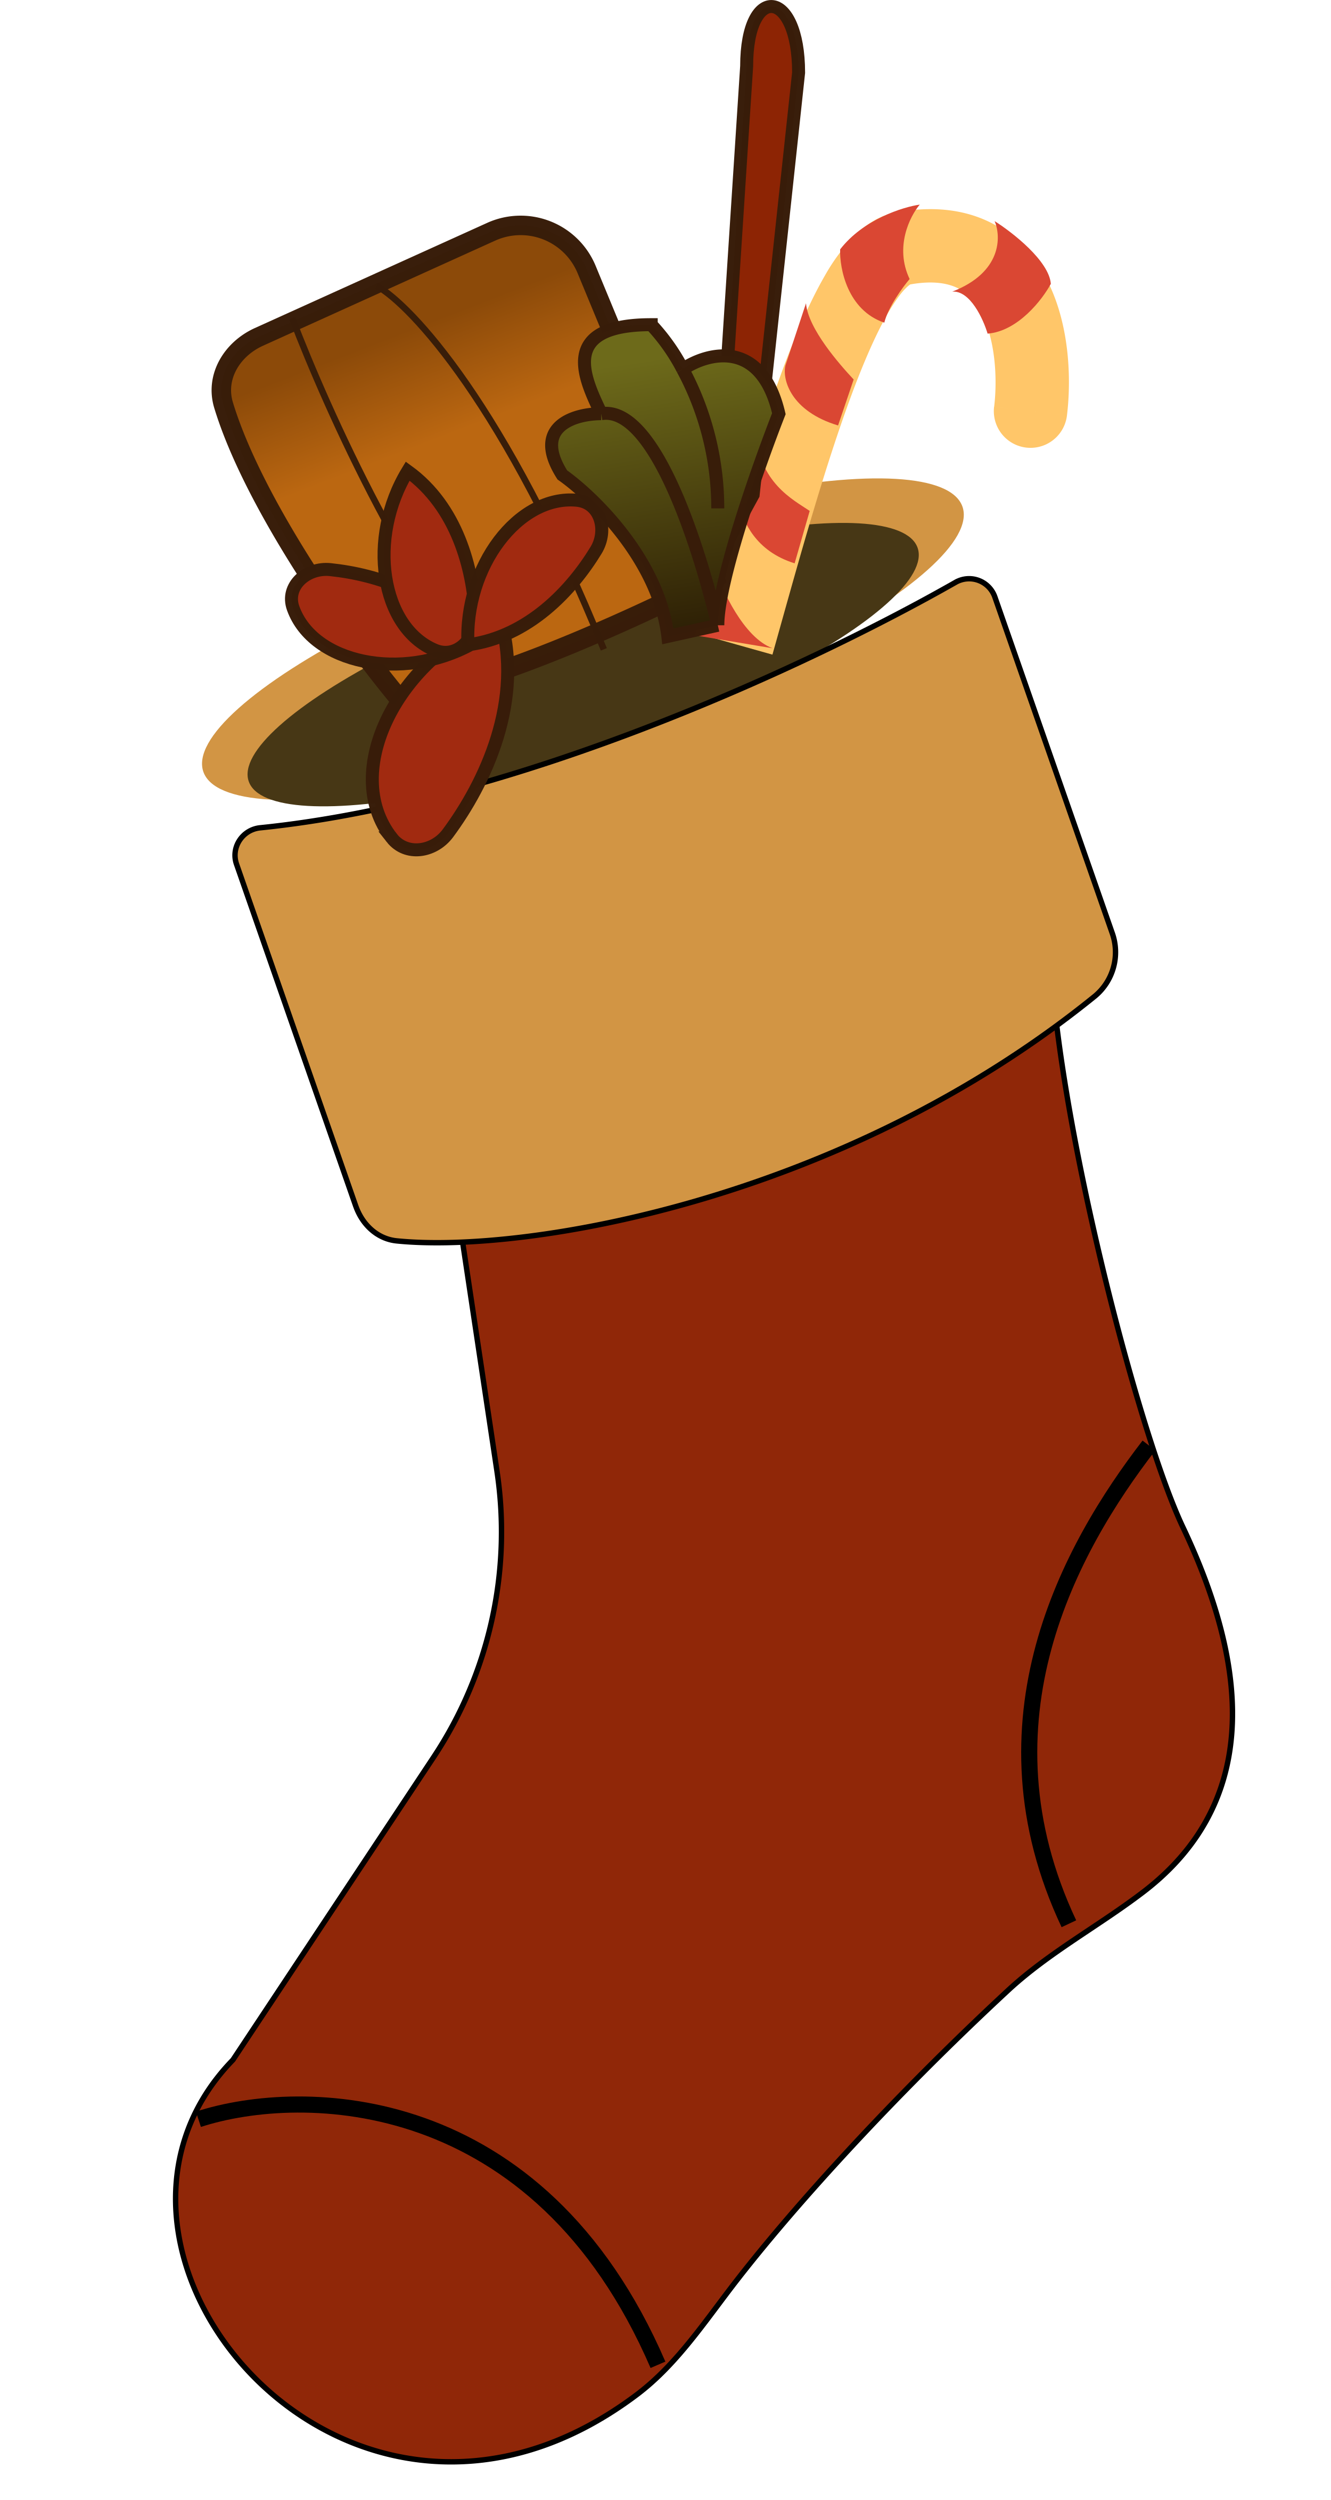 <svg xmlns="http://www.w3.org/2000/svg" width="205" height="385" fill="none" viewBox="0 0 205 385"><g filter="url(#a)"><path fill="#902708" stroke="#000" stroke-width=".83" d="m76.55 226.6-6.83-45.53 92.64-44.77c-3.9 18.61 11.7 81.73 19.83 98.88 14.04 29.6 6.78 46.37-6.17 56.23-6.81 5.19-14.48 9.28-20.76 15.1-17.67 16.38-33.86 34.12-43.3 46.63-4.22 5.58-8.3 11.43-13.88 15.63-44.3 33.34-90.87-22.05-62.21-51.55l30.92-46.63a62.8 62.8 0 0 0 9.76-43.98Z"/><ellipse cx="89.78" cy="98.44" fill="#D29544" rx="61.92" ry="14.86" transform="rotate(-19.25 89.78 98.44)"/><ellipse cx="89.82" cy="102.35" fill="#473715" rx="54.56" ry="13.09" transform="rotate(-19.25 89.82 102.35)"/><path fill="#FFC669" d="M164.33 64a5.65 5.65 0 1 1-11.22-1.37l5.61.69zM139 38.27l-1.03-5.55zm19.72 25.05-5.6-.69c.52-4.33.18-10.18-1.87-14.26a8.5 8.5 0 0 0-3.68-3.97c-1.49-.75-3.82-1.26-7.54-.57L139 38.27l-1.03-5.55c5.6-1.04 10.54-.5 14.69 1.6a19.7 19.7 0 0 1 8.69 8.98c3.45 6.86 3.65 15.25 2.98 20.7zM139 38.27l1.03 5.56c.41-.08.22-.2-.55.58q-1.09 1.07-2.66 3.71c-2.06 3.55-4.2 8.57-6.34 14.53-4.28 11.9-8.21 26.45-11.51 38.16l-5.44-1.53-5.44-1.54c3.24-11.47 7.3-26.54 11.76-38.91 2.22-6.18 4.63-11.95 7.2-16.39a30 30 0 0 1 4.37-5.95c1.6-1.62 3.77-3.26 6.55-3.77z"/><path fill="#DA4733" d="M152.1 51.38c4.7-.37 8.46-5.27 9.75-7.67-.28-3.53-5.89-7.91-8.66-9.66 1.02 2.38 1.12 7.9-6.52 10.86 2.74-.21 4.77 4.22 5.44 6.47m-12.01-8.41c-2.36-4.94.06-9.7 1.56-11.46-2.6.37-8.69 2.27-12.26 6.89-.1 2.96 1.13 9.37 6.8 11.29.6-2.42 2.85-5.49 3.9-6.72m-19.14 13.34 3.18-9.61c.31 3.92 5.19 9.44 7.34 11.74l-2.4 7.08c-7.26-2.18-8.6-7.03-8.12-9.2m-7.18 21.26 2.57-11.05c.62 7.84 5.75 10.39 8.36 12.15l-2.32 8.07c-6.06-1.88-7.9-6.44-8.61-9.17M119 99.83c-4.47-1.62-7.79-9.07-8.85-12.1l-3.14 10.1z"/><g filter="url(#b)"><path fill="#D29544" d="M51.5 176.67 33.13 124c-.9-2.58.9-5.31 3.62-5.6 39.78-4.04 85.09-25.26 107.12-37.8a4.2 4.2 0 0 1 6.05 2.23L168 134.6a8.8 8.8 0 0 1-2.66 9.72c-38.7 31.38-87.67 39.7-107.54 37.69-2.99-.3-5.3-2.5-6.3-5.35"/><path stroke="#000" stroke-width=".83" d="M51.5 176.67 33.13 124c-.9-2.58.9-5.31 3.62-5.6 39.78-4.04 85.09-25.26 107.12-37.8a4.2 4.2 0 0 1 6.05 2.23L168 134.6a8.8 8.8 0 0 1-2.66 9.72c-38.7 31.38-87.67 39.7-107.54 37.69-2.99-.3-5.3-2.5-6.3-5.35Z"/></g><path stroke="#000" stroke-width="2.48" d="M176.96 222.6c-12.11 15.73-27.03 42.46-12.33 73.65M30.56 326.36c15.92-5.17 52.37-4.84 70.78 37.81"/><g filter="url(#c)"><path fill="url(#d)" d="M34.43 62.38C38.8 76.78 52 96.02 61 107c11.2 0 37.33-12 49-18L90.35 41.5a11 11 0 0 0-14.7-5.81l-35.79 16.2c-4.13 1.88-6.74 6.14-5.43 10.49"/><path stroke="#381D0A" stroke-opacity=".99" stroke-width="3" d="M34.43 62.38C38.8 76.78 52 96.02 61 107c11.2 0 37.33-12 49-18L90.35 41.5a11 11 0 0 0-14.7-5.81l-35.79 16.2c-4.13 1.88-6.74 6.14-5.43 10.49Z"/></g><g filter="url(#e)"><path stroke="#381D0A" stroke-opacity=".99" d="M45 49c5.33 14 19.2 44.8 32 56M58 44c5.33 3 19.8 18.4 35 56"/></g><path fill="#8D2404" stroke="#381D0A" stroke-opacity=".99" stroke-width="2" d="m123 11.19-7 65-6 11 5-77c0-12.8 8-12 8 1Z"/><path fill="#A12A10" stroke="#381D0A" stroke-opacity=".99" stroke-width="2" d="M60.34 129.04C52.3 118.79 61.3 101.11 77 95c3.85 12.83-2.33 25.65-8.02 33.33-2.16 2.9-6.4 3.56-8.64.71Z"/><path fill="#A12A10" stroke="#381D0A" stroke-opacity=".99" stroke-width="2" d="M45.15 93.66c3.06 8.53 16.72 11.34 27.33 5.6-5.13-7.9-14.52-10.8-21.6-11.54-3.6-.38-6.95 2.53-5.73 5.94Z"/><path fill="#A12A10" stroke="#381D0A" stroke-opacity=".99" stroke-width="2" d="M67 100.13c-8.37-3.5-10.48-17.27-4.21-27.58 7.64 5.52 10.05 15.05 10.43 22.16.2 3.62-2.88 6.81-6.22 5.42Z"/><path fill="#A12A10" stroke="#381D0A" stroke-opacity=".99" stroke-width="2" d="M88.9 77.04c-9.02-.9-17.44 10.2-16.82 22.26 9.35-1.23 16-8.46 19.71-14.54 1.9-3.09.71-7.36-2.9-7.72Z"/><path fill="url(#f)" d="M86.61 73.14c-4.79-7.54 2-9.43 5.99-9.43C90.03 58.3 85.93 50 100.3 50a31 31 0 0 1 4.85 6.86c3.8-2.57 12.08-4.8 14.81 6.85-3.13 8-9.4 25.72-9.4 32.58l-7.7 1.71c-1.37-11.66-11.4-21.43-16.25-24.86"/><path stroke="#381D0A" stroke-opacity=".99" stroke-width="2" d="M110.56 96.29c-2.86-12-9.75-33.95-17.96-32.58m17.96 32.58-7.7 1.71c-1.37-11.66-11.4-21.43-16.25-24.86-4.79-7.54 2-9.43 5.99-9.43m17.96 32.58c0-6.86 6.27-24.58 9.4-32.58-2.73-11.65-11.01-9.42-14.8-6.85M92.6 63.7c-2.57-5.4-6.67-13.7 7.7-13.7a31 31 0 0 1 4.85 6.86m5.4 21.43c0-8.89-2.6-16.27-5.4-21.43"/></g><defs><filter id="a" width="204.63" height="384.94" x="0" y="0" color-interpolation-filters="sRGB" filterUnits="userSpaceOnUse"><feFlood flood-opacity="0" result="BackgroundImageFix"/><feBlend in="SourceGraphic" in2="BackgroundImageFix" result="shape"/><feTurbulence baseFrequency="0.25 0.25" numOctaves="3" result="noise" seed="8959" stitchTiles="stitch" type="fractalNoise"/><feColorMatrix in="noise" result="alphaNoise" type="luminanceToAlpha"/><feComponentTransfer in="alphaNoise" result="coloredNoise1"><feFuncA tableValues="1 1 1 1 1 1 1 1 1 1 1 1 1 1 1 1 1 1 1 1 1 1 1 1 1 1 1 1 1 1 1 1 1 1 1 1 1 1 1 1 1 1 1 1 1 1 1 1 1 1 1 0 0 0 0 0 0 0 0 0 0 0 0 0 0 0 0 0 0 0 0 0 0 0 0 0 0 0 0 0 0 0 0 0 0 0 0 0 0 0 0 0 0 0 0 0 0 0 0 0" type="discrete"/></feComponentTransfer><feComposite in="coloredNoise1" in2="shape" operator="in" result="noise1Clipped"/><feFlood flood-color="rgba(101, 101, 101, 0.25)" result="color1Flood"/><feComposite in="color1Flood" in2="noise1Clipped" operator="in" result="color1"/><feMerge result="effect1_noise_263_711"><feMergeNode in="shape"/><feMergeNode in="color1"/></feMerge></filter><filter id="b" width="158.08" height="124.72" x="24.95" y="77.89" color-interpolation-filters="sRGB" filterUnits="userSpaceOnUse"><feFlood flood-opacity="0" result="BackgroundImageFix"/><feColorMatrix in="SourceAlpha" result="hardAlpha" values="0 0 0 0 0 0 0 0 0 0 0 0 0 0 0 0 0 0 127 0"/><feOffset dx="3.3" dy="9.08"/><feGaussianBlur stdDeviation="5.41"/><feComposite in2="hardAlpha" operator="out"/><feColorMatrix values="0 0 0 0 0.396 0 0 0 0 0.098 0 0 0 0 0.016 0 0 0 1 0"/><feBlend in2="BackgroundImageFix" result="effect1_dropShadow_263_711"/><feBlend in="SourceGraphic" in2="effect1_dropShadow_263_711" result="shape"/></filter><filter id="c" width="87.33" height="83.29" x="28.59" y="29.21" color-interpolation-filters="sRGB" filterUnits="userSpaceOnUse"><feFlood flood-opacity="0" result="BackgroundImageFix"/><feBlend in="SourceGraphic" in2="BackgroundImageFix" result="shape"/><feTurbulence baseFrequency="0.714 0.714" numOctaves="3" seed="8633" type="fractalNoise"/><feDisplacementMap width="100%" height="100%" in="shape" result="displacedImage" scale="8" xChannelSelector="R" yChannelSelector="G"/><feMerge result="effect1_texture_263_711"><feMergeNode in="displacedImage"/></feMerge></filter><filter id="e" width="52.33" height="65.21" x="42.83" y="41.86" color-interpolation-filters="sRGB" filterUnits="userSpaceOnUse"><feFlood flood-opacity="0" result="BackgroundImageFix"/><feBlend in="SourceGraphic" in2="BackgroundImageFix" result="shape"/><feGaussianBlur result="effect1_foregroundBlur_263_711" stdDeviation=".85"/></filter><linearGradient id="d" x1="61" x2="85" y1="38" y2="100" gradientUnits="userSpaceOnUse"><stop offset=".19" stop-color="#8C4A09"/><stop offset=".45" stop-color="#BB6711"/></linearGradient><linearGradient id="f" x1="96.02" x2="102.49" y1="56" y2="98" gradientUnits="userSpaceOnUse"><stop stop-color="#6D6A1A"/><stop offset="1" stop-color="#2D1F05"/></linearGradient></defs></svg>